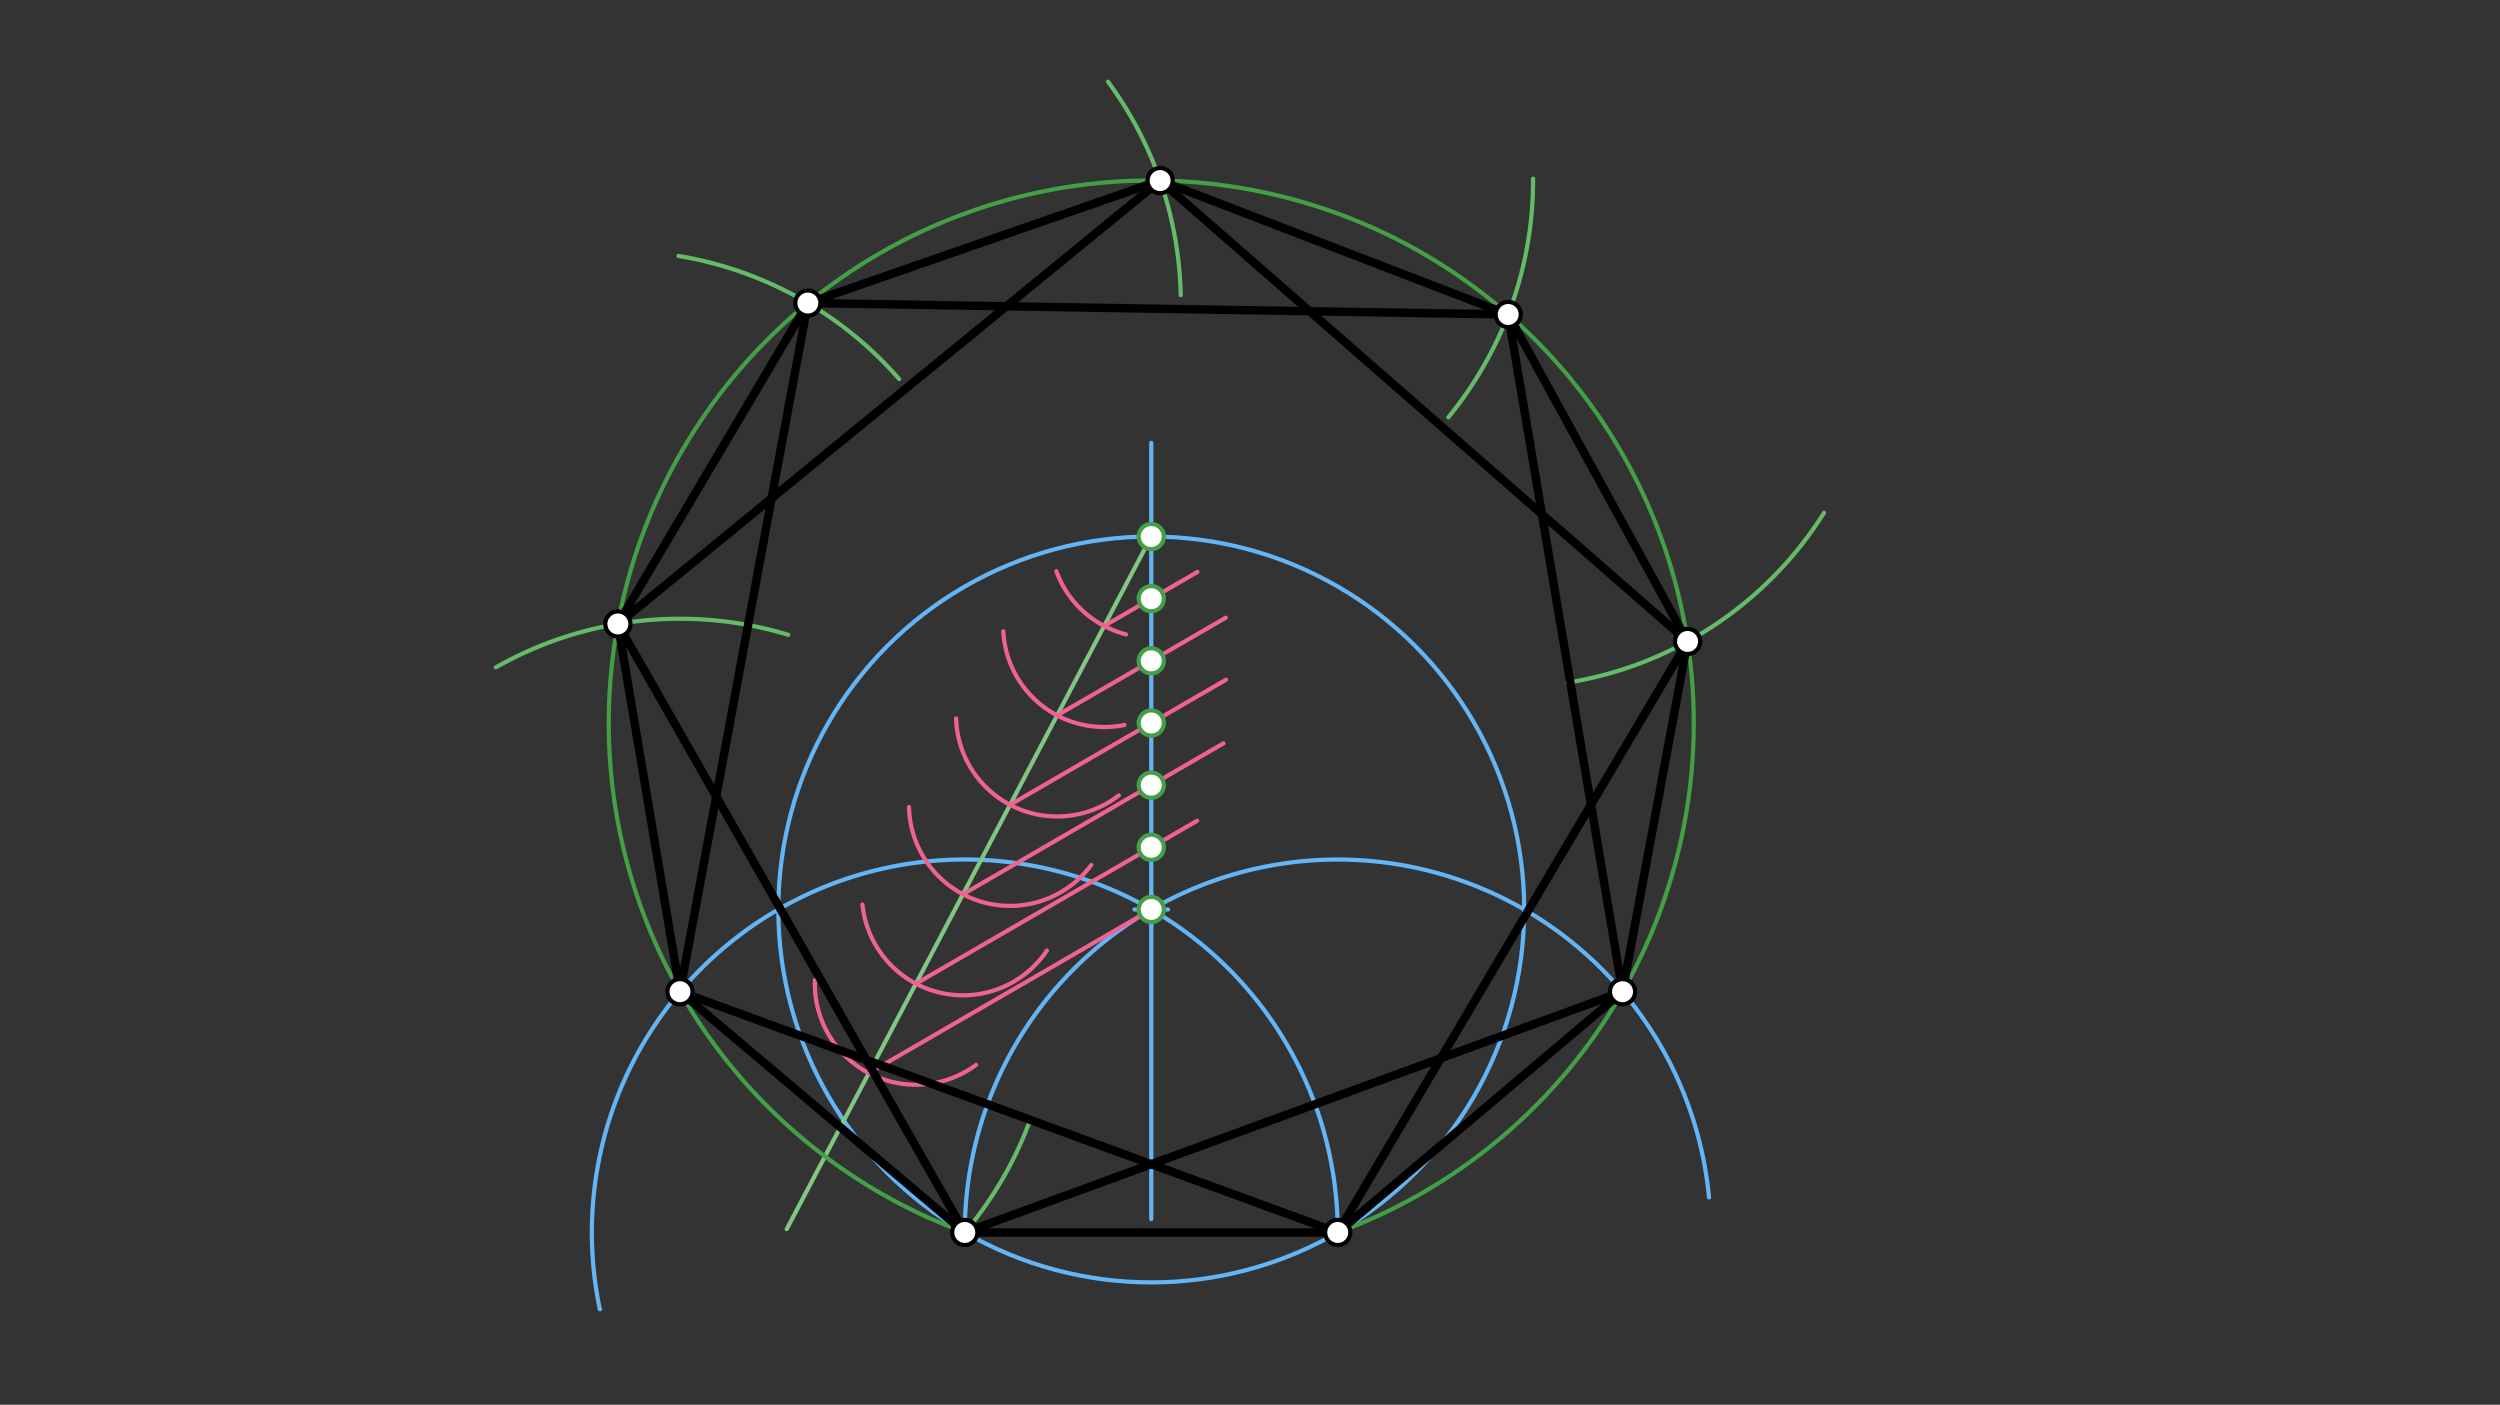 <svg xmlns="http://www.w3.org/2000/svg" class="svg--1it" height="100%" preserveAspectRatio="xMidYMid meet" viewBox="0 0 595.276 334.488" width="100%"><rect x="0" y="0" width="595.276" height="334.488" fill="#333333" stroke="none"/><defs><marker id="marker-arrow" markerHeight="16" markerUnits="userSpaceOnUse" markerWidth="24" orient="auto-start-reverse" refX="24" refY="4" viewBox="0 0 24 8"><path d="M 0 0 L 24 4 L 0 8 z" stroke="inherit"></path></marker></defs><g class="aux-layer--1FB"></g><g class="main-layer--3Vd"><g class="element--2qn"><line stroke="#000000" stroke-dasharray="none" stroke-linecap="round" stroke-width="2" x1="229.728" x2="318.528" y1="293.458" y2="293.458"></line></g><g class="element--2qn"><path d="M 318.528 293.458 A 88.8 88.8 0 1 0 142.833 311.752" fill="none" stroke="#64B5F6" stroke-dasharray="none" stroke-linecap="round" stroke-width="1"></path></g><g class="element--2qn"><path d="M 229.728 293.458 A 88.8 88.8 0 0 1 406.935 285.118" fill="none" stroke="#64B5F6" stroke-dasharray="none" stroke-linecap="round" stroke-width="1"></path></g><g class="element--2qn"><line stroke="#64B5F6" stroke-dasharray="none" stroke-linecap="round" stroke-width="1" x1="274.128" x2="274.128" y1="216.555" y2="105.458"></line></g><g class="element--2qn"><line stroke="#64B5F6" stroke-dasharray="none" stroke-linecap="round" stroke-width="1" x1="274.128" x2="274.128" y1="216.555" y2="290.258"></line></g><g class="element--2qn"><g class="center--1s5"><line x1="270.128" y1="216.555" x2="278.128" y2="216.555" stroke="#64B5F6" stroke-width="1" stroke-linecap="round"></line><line x1="274.128" y1="212.555" x2="274.128" y2="220.555" stroke="#64B5F6" stroke-width="1" stroke-linecap="round"></line><circle class="hit--230" cx="274.128" cy="216.555" r="4" stroke="none" fill="transparent"></circle></g><circle cx="274.128" cy="216.555" fill="none" r="88.8" stroke="#64B5F6" stroke-dasharray="none" stroke-width="1"></circle></g><g class="element--2qn"><line stroke="#81C784" stroke-dasharray="none" stroke-linecap="round" stroke-width="1" x1="274.128" x2="187.328" y1="127.755" y2="292.658"></line></g><g class="element--2qn"><path d="M 268.128 151.058 A 24.063 24.063 0 0 1 251.52 135.997" fill="none" stroke="#F06292" stroke-dasharray="none" stroke-linecap="round" stroke-width="1"></path></g><g class="element--2qn"><path d="M 238.89 150.32 A 24.063 24.063 0 0 0 267.74 172.624" fill="none" stroke="#F06292" stroke-dasharray="none" stroke-linecap="round" stroke-width="1"></path></g><g class="element--2qn"><path d="M 266.41 189.395 A 24.063 24.063 0 0 1 227.659 171.06" fill="none" stroke="#F06292" stroke-dasharray="none" stroke-linecap="round" stroke-width="1"></path></g><g class="element--2qn"><path d="M 259.836 205.963 A 24.063 24.063 0 0 1 216.445 192.153" fill="none" stroke="#F06292" stroke-dasharray="none" stroke-linecap="round" stroke-width="1"></path></g><g class="element--2qn"><path d="M 249.28 226.332 A 24.063 24.063 0 0 1 205.358 215.392" fill="none" stroke="#F06292" stroke-dasharray="none" stroke-linecap="round" stroke-width="1"></path></g><g class="element--2qn"><path d="M 232.41 253.559 A 24.063 24.063 0 0 1 194.039 233.337" fill="none" stroke="#F06292" stroke-dasharray="none" stroke-linecap="round" stroke-width="1"></path></g><g class="element--2qn"><line stroke="#F06292" stroke-dasharray="none" stroke-linecap="round" stroke-width="1" x1="206.878" x2="274.128" y1="255.517" y2="216.555"></line></g><g class="element--2qn"><line stroke="#F06292" stroke-dasharray="none" stroke-linecap="round" stroke-width="1" x1="218.086" x2="285.057" y1="234.223" y2="195.424"></line></g><g class="element--2qn"><line stroke="#F06292" stroke-dasharray="none" stroke-linecap="round" stroke-width="1" x1="229.295" x2="291.315" y1="212.929" y2="176.998"></line></g><g class="element--2qn"><line stroke="#F06292" stroke-dasharray="none" stroke-linecap="round" stroke-width="1" x1="240.503" x2="291.93" y1="191.636" y2="161.841"></line></g><g class="element--2qn"><line stroke="#F06292" stroke-dasharray="none" stroke-linecap="round" stroke-width="1" x1="251.711" x2="291.852" y1="170.342" y2="147.087"></line></g><g class="element--2qn"><line stroke="#F06292" stroke-dasharray="none" stroke-linecap="round" stroke-width="1" x1="262.92" x2="285.119" y1="149.049" y2="136.188"></line></g><g class="element--2qn"><path d="M 318.528 293.458 A 129.174 129.174 0 1 0 229.728 293.458" fill="none" stroke="#43A047" stroke-dasharray="none" stroke-linecap="round" stroke-width="1"></path></g><g class="element--2qn"><path d="M 229.728 293.458 A 88.8 88.8 0 0 0 244.933 267.639" fill="none" stroke="#66BB6A" stroke-dasharray="none" stroke-linecap="round" stroke-width="1"></path></g><g class="element--2qn"><path d="M 187.695 151.157 A 88.801 88.801 0 0 0 118.074 158.906" fill="none" stroke="#66BB6A" stroke-dasharray="none" stroke-linecap="round" stroke-width="1"></path></g><g class="element--2qn"><path d="M 161.548 60.949 A 88.801 88.801 0 0 1 214.079 90.237" fill="none" stroke="#66BB6A" stroke-dasharray="none" stroke-linecap="round" stroke-width="1"></path></g><g class="element--2qn"><path d="M 263.829 19.449 A 88.801 88.801 0 0 1 281.142 70.287" fill="none" stroke="#66BB6A" stroke-dasharray="none" stroke-linecap="round" stroke-width="1"></path></g><g class="element--2qn"><path d="M 365.039 42.552 A 88.801 88.801 0 0 1 344.854 99.369" fill="none" stroke="#66BB6A" stroke-dasharray="none" stroke-linecap="round" stroke-width="1"></path></g><g class="element--2qn"><path d="M 434.326 122.098 A 88.801 88.801 0 0 1 373.282 162.545" fill="none" stroke="#66BB6A" stroke-dasharray="none" stroke-linecap="round" stroke-width="1"></path></g><g class="element--2qn"><line stroke="#000000" stroke-dasharray="none" stroke-linecap="round" stroke-width="2" x1="229.728" x2="161.91" y1="293.458" y2="236.132"></line></g><g class="element--2qn"><line stroke="#000000" stroke-dasharray="none" stroke-linecap="round" stroke-width="2" x1="161.91" x2="147.125" y1="236.132" y2="148.571"></line></g><g class="element--2qn"><line stroke="#000000" stroke-dasharray="none" stroke-linecap="round" stroke-width="2" x1="147.125" x2="192.361" y1="148.571" y2="72.155"></line></g><g class="element--2qn"><line stroke="#000000" stroke-dasharray="none" stroke-linecap="round" stroke-width="2" x1="192.361" x2="276.239" y1="72.155" y2="42.999"></line></g><g class="element--2qn"><line stroke="#000000" stroke-dasharray="none" stroke-linecap="round" stroke-width="2" x1="276.239" x2="359.119" y1="42.999" y2="74.881"></line></g><g class="element--2qn"><line stroke="#000000" stroke-dasharray="none" stroke-linecap="round" stroke-width="2" x1="359.119" x2="401.833" y1="74.881" y2="152.734"></line></g><g class="element--2qn"><line stroke="#000000" stroke-dasharray="none" stroke-linecap="round" stroke-width="2" x1="401.833" x2="386.345" y1="152.734" y2="236.132"></line></g><g class="element--2qn"><line stroke="#000000" stroke-dasharray="none" stroke-linecap="round" stroke-width="2" x1="386.345" x2="318.528" y1="236.132" y2="293.458"></line></g><g class="element--2qn"><line stroke="#000000" stroke-dasharray="none" stroke-linecap="round" stroke-width="2" x1="147.125" x2="229.728" y1="148.571" y2="293.458"></line></g><g class="element--2qn"><line stroke="#000000" stroke-dasharray="none" stroke-linecap="round" stroke-width="2" x1="229.728" x2="386.345" y1="293.458" y2="236.132"></line></g><g class="element--2qn"><line stroke="#000000" stroke-dasharray="none" stroke-linecap="round" stroke-width="2" x1="386.345" x2="359.119" y1="236.132" y2="74.881"></line></g><g class="element--2qn"><line stroke="#000000" stroke-dasharray="none" stroke-linecap="round" stroke-width="2" x1="359.119" x2="192.361" y1="74.881" y2="72.155"></line></g><g class="element--2qn"><line stroke="#000000" stroke-dasharray="none" stroke-linecap="round" stroke-width="2" x1="192.361" x2="161.91" y1="72.155" y2="236.132"></line></g><g class="element--2qn"><line stroke="#000000" stroke-dasharray="none" stroke-linecap="round" stroke-width="2" x1="161.91" x2="318.528" y1="236.132" y2="293.458"></line></g><g class="element--2qn"><line stroke="#000000" stroke-dasharray="none" stroke-linecap="round" stroke-width="2" x1="318.528" x2="401.833" y1="293.458" y2="152.734"></line></g><g class="element--2qn"><line stroke="#000000" stroke-dasharray="none" stroke-linecap="round" stroke-width="2" x1="401.833" x2="276.239" y1="152.734" y2="42.999"></line></g><g class="element--2qn"><line stroke="#000000" stroke-dasharray="none" stroke-linecap="round" stroke-width="2" x1="147.125" x2="276.239" y1="148.571" y2="42.999"></line></g><g class="element--2qn"><circle cx="229.728" cy="293.458" r="3" stroke="#000000" stroke-width="1" fill="#ffffff"></circle>}</g><g class="element--2qn"><circle cx="318.528" cy="293.458" r="3" stroke="#000000" stroke-width="1" fill="#ffffff"></circle>}</g><g class="element--2qn"><circle cx="274.128" cy="216.555" r="3" stroke="#43A047" stroke-width="1" fill="#ffffff"></circle>}</g><g class="element--2qn"><circle cx="274.128" cy="201.755" r="3" stroke="#43A047" stroke-width="1" fill="#ffffff"></circle>}</g><g class="element--2qn"><circle cx="274.128" cy="186.955" r="3" stroke="#43A047" stroke-width="1" fill="#ffffff"></circle>}</g><g class="element--2qn"><circle cx="274.128" cy="172.155" r="3" stroke="#43A047" stroke-width="1" fill="#ffffff"></circle>}</g><g class="element--2qn"><circle cx="274.128" cy="157.355" r="3" stroke="#43A047" stroke-width="1" fill="#ffffff"></circle>}</g><g class="element--2qn"><circle cx="274.128" cy="142.555" r="3" stroke="#43A047" stroke-width="1" fill="#ffffff"></circle>}</g><g class="element--2qn"><circle cx="274.128" cy="127.755" r="3" stroke="#43A047" stroke-width="1" fill="#ffffff"></circle>}</g><g class="element--2qn"><circle cx="161.91" cy="236.132" r="3" stroke="#000000" stroke-width="1" fill="#ffffff"></circle>}</g><g class="element--2qn"><circle cx="147.125" cy="148.571" r="3" stroke="#000000" stroke-width="1" fill="#ffffff"></circle>}</g><g class="element--2qn"><circle cx="192.361" cy="72.155" r="3" stroke="#000000" stroke-width="1" fill="#ffffff"></circle>}</g><g class="element--2qn"><circle cx="276.239" cy="42.999" r="3" stroke="#000000" stroke-width="1" fill="#ffffff"></circle>}</g><g class="element--2qn"><circle cx="359.119" cy="74.881" r="3" stroke="#000000" stroke-width="1" fill="#ffffff"></circle>}</g><g class="element--2qn"><circle cx="401.833" cy="152.734" r="3" stroke="#000000" stroke-width="1" fill="#ffffff"></circle>}</g><g class="element--2qn"><circle cx="386.345" cy="236.132" r="3" stroke="#000000" stroke-width="1" fill="#ffffff"></circle>}</g></g><g class="snaps-layer--2PT"></g><g class="temp-layer--rAP"></g></svg>